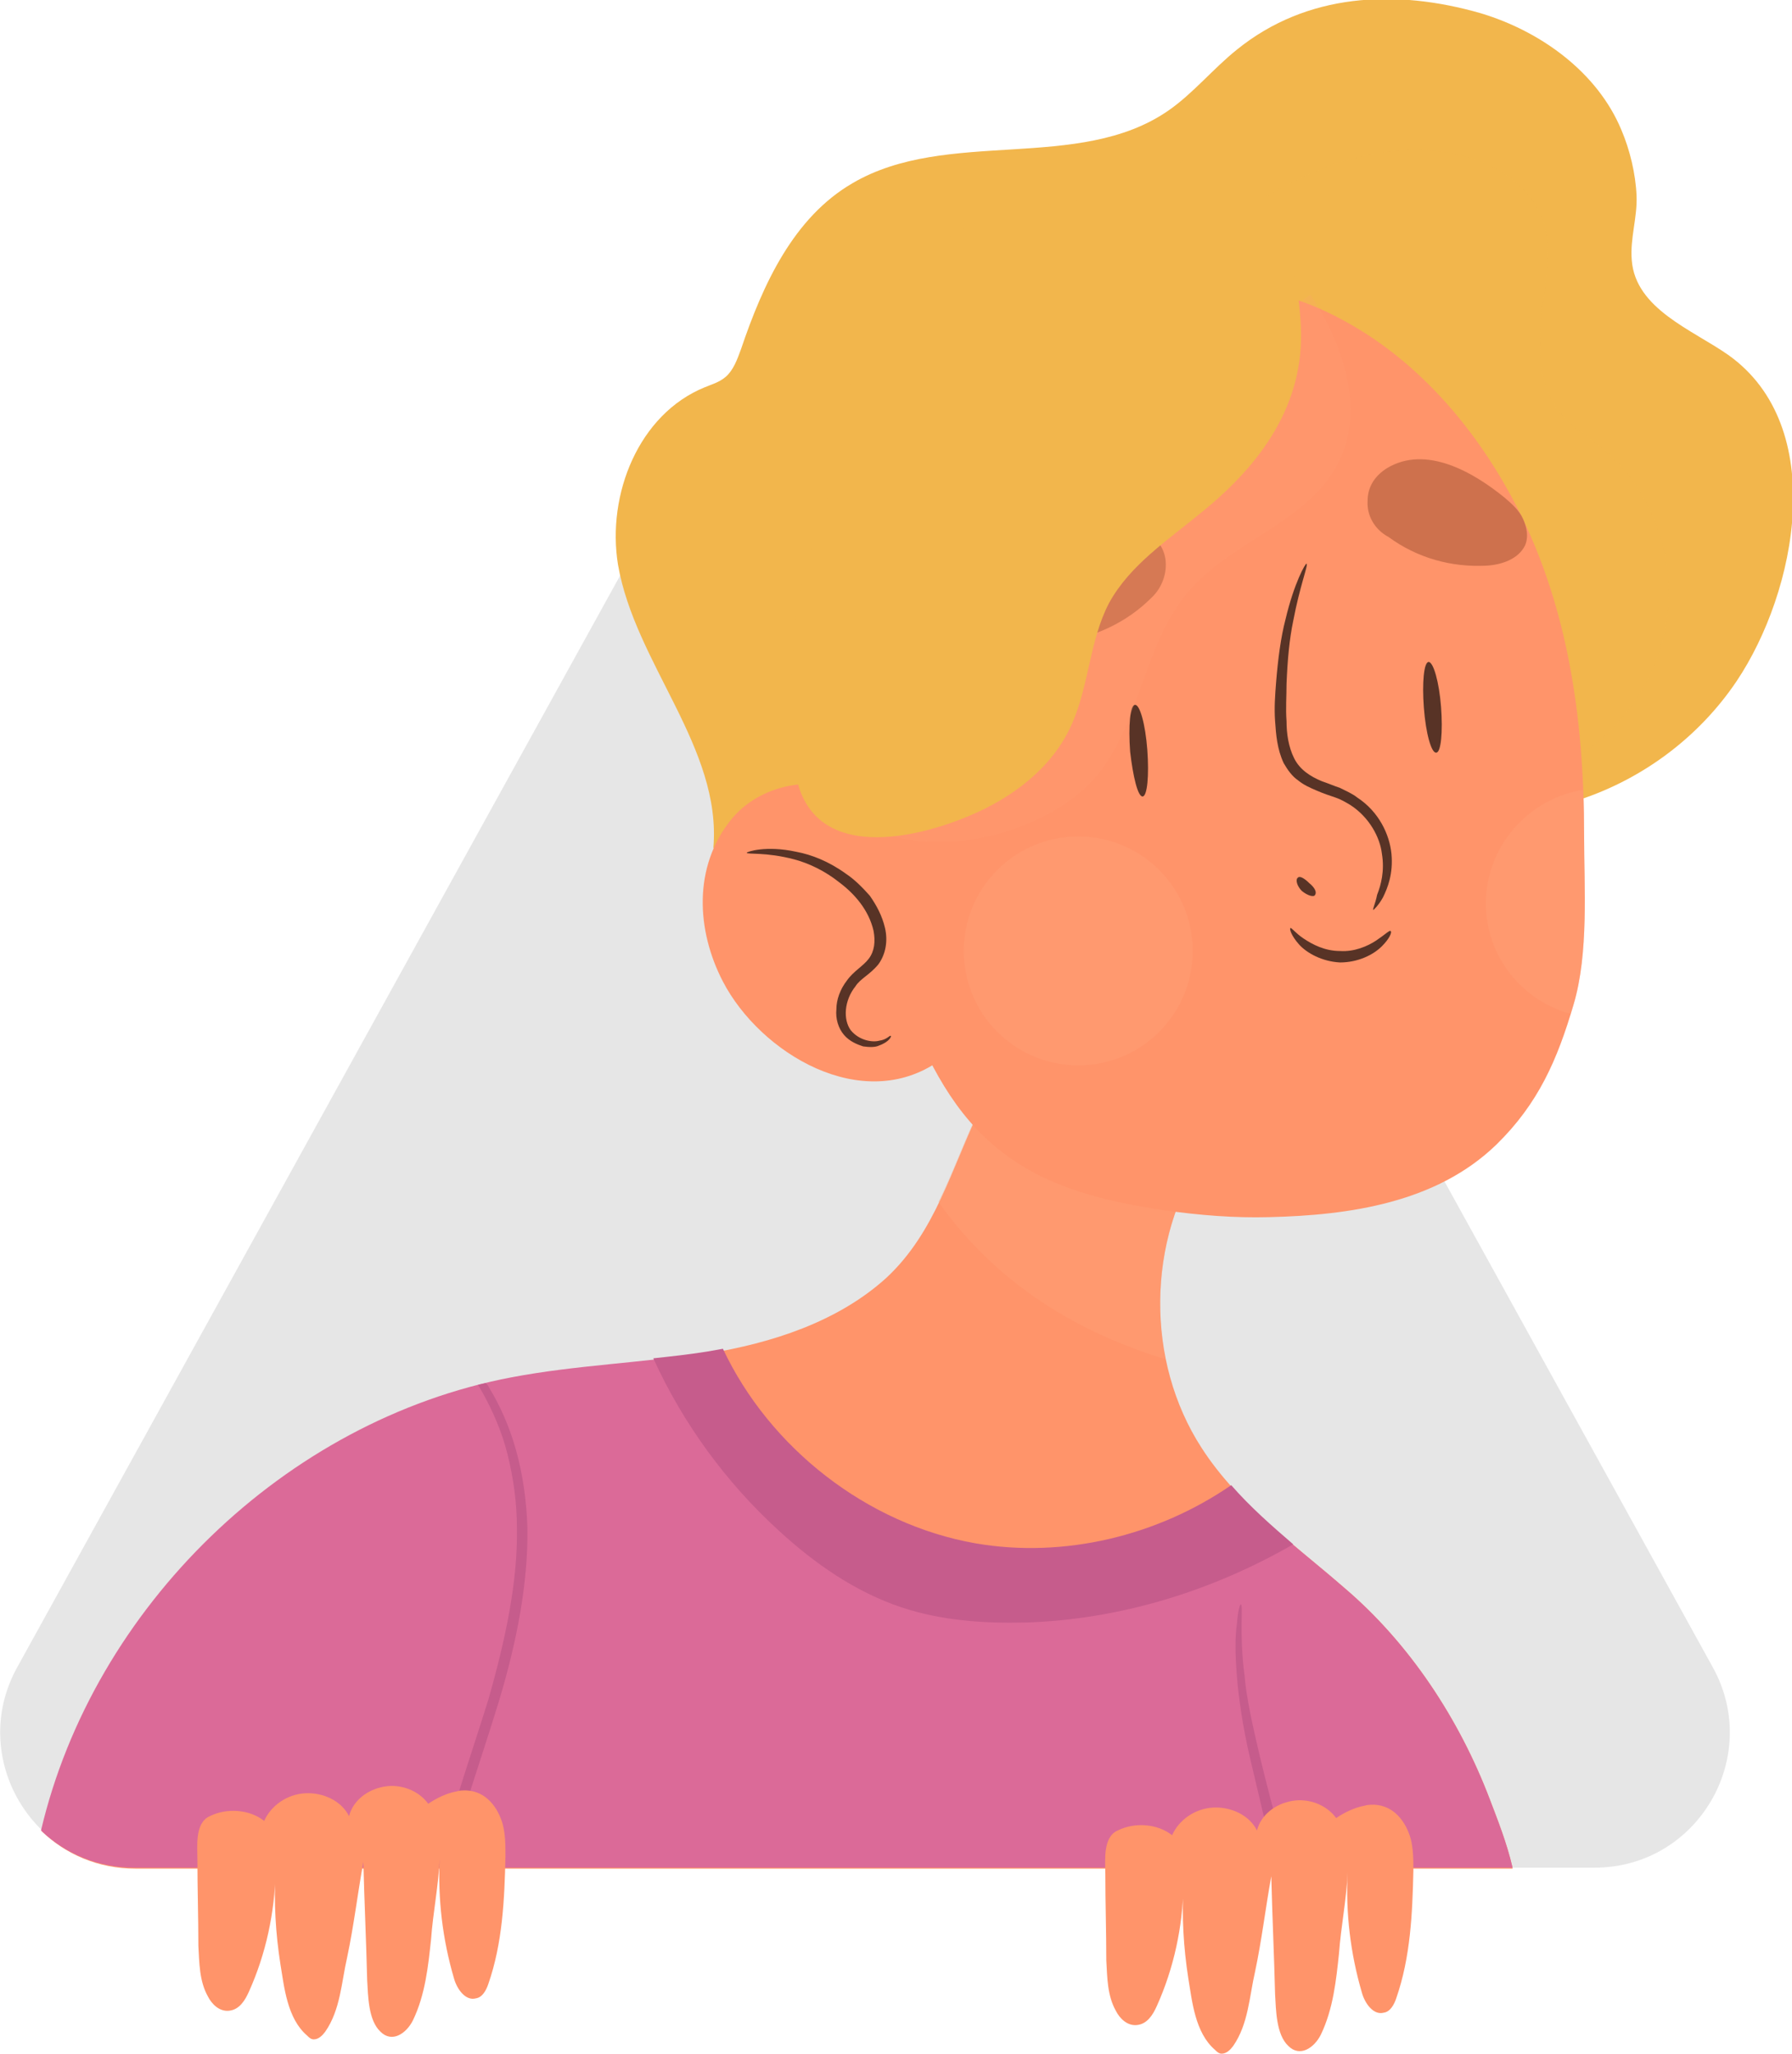 <?xml version="1.0" encoding="utf-8"?>
<!-- Generator: Adobe Illustrator 24.3.0, SVG Export Plug-In . SVG Version: 6.00 Build 0)  -->
<svg version="1.1" id="Layer_1" xmlns="http://www.w3.org/2000/svg" xmlns:xlink="http://www.w3.org/1999/xlink" x="0px" y="0px"
	 viewBox="0 0 187.9 215.3" style="enable-background:new 0 0 187.9 215.3;" xml:space="preserve">
<style type="text/css">
	.st0{fill:#E6E6E6;}
	.st1{fill:#FF946A;}
	.st2{fill:#DB6A98;}
	.st3{fill:#C65C8C;}
	.st4{opacity:0.34;}
	.st5{fill:#FFA279;}
	.st6{fill:#F2B64C;}
	.st7{opacity:0.19;}
	.st8{opacity:0.34;fill:#FFA279;}
	.st9{fill:#CE714D;}
	.st10{fill:#583326;}
	.st11{opacity:0.17;}
</style>
<g>
	<path class="st0" d="M1.8,174.8L78.3,36.3c5.4-9.7,19.4-9.7,24.8,0l76.5,138.5c5.2,9.4-1.6,21-12.4,21h-153
		C3.4,195.8-3.4,184.2,1.8,174.8z"/>
	<g>
		<g>
			<path class="st1" d="M158.6,195.8c-0.6-2.6-1.6-5.1-2.4-7.2c-3.2-8.4-8.4-16.3-15.2-22.1c-5.3-4.6-11.2-8.8-15-14.7
				c-5.9-9.1-5.8-21.8,0.3-30.8c-7.9-1.2-15.8-2.8-23.5-4.8c-3,6.2-4.7,13-9.9,17.8c-5.1,4.6-12,6.8-18.7,7.9
				c-6.8,1.1-13.7,1.3-20.5,2.6c-23.7,4.5-43.8,24.1-49.3,47.5c2.5,2.4,5.9,3.9,9.8,3.9H158.6z"/>
		</g>
		<g>
			<path class="st2" d="M158.6,195.8c-0.6-2.6-1.6-5.1-2.4-7.2c-3.2-8.4-8.4-16.3-15.2-22.1c-4-3.5-8.4-6.7-11.9-10.7
				c-7.7,5.3-17.5,7.7-26.8,6.1c-11.4-2-21.6-10-26.5-20.4c-0.6,0.1-1.1,0.2-1.7,0.3c-6.8,1.1-13.7,1.3-20.5,2.6
				c-23.7,4.5-43.8,24.1-49.3,47.5c2.5,2.4,5.9,3.9,9.8,3.9H158.6z"/>
		</g>
		<g>
			<path class="st3" d="M129.1,155.7c-7.7,5.3-17.5,7.7-26.8,6.1c-11.4-2-21.6-10-26.5-20.4c-0.6,0.1-1.1,0.2-1.7,0.3
				c-1.9,0.3-3.7,0.5-5.6,0.7c3.1,6.8,7.6,13,13.2,18.1c3.7,3.4,8,6.4,12.8,8c4.2,1.4,8.6,1.7,13,1.6c9.9-0.3,19.6-3.3,28.1-8.2
				C133.4,160,131.1,158,129.1,155.7z"/>
		</g>
		<path class="st3" d="M45.9,195.8C45.9,195.8,45.9,195.8,45.9,195.8l1.1,0c1.3-5.4,3.4-11.2,5.3-17.4c1.9-6.3,3.1-12.5,3-18.3
			c-0.1-2.9-0.5-5.6-1.2-8.1c-0.7-2.5-1.7-4.7-2.8-6.5c-0.1-0.2-0.2-0.4-0.4-0.5c-0.3,0.1-0.5,0.1-0.8,0.2c0.2,0.2,0.3,0.5,0.5,0.8
			c1,1.8,2,4,2.6,6.4c0.6,2.4,1,5,1,7.8c0.1,5.6-1.2,11.7-3,18C49.3,184.3,47.2,190.2,45.9,195.8z"/>
		<path class="st3" d="M132,183.7c-0.7-3-1.3-5.7-1.5-8c-0.6-4.6-0.1-7.5-0.4-7.5c-0.1,0-0.3,0.7-0.4,2c-0.2,1.3-0.2,3.2,0,5.6
			c0.2,2.4,0.6,5.1,1.3,8.2c0.7,3,1.5,6.3,2.3,9.8c0.1,0.7,0.3,1.4,0.4,2h1.2c-0.1-0.7-0.3-1.5-0.4-2.3
			C133.6,190,132.7,186.7,132,183.7z"/>
		<g>
			<path class="st1" d="M143.1,189.3c0.3-0.1,0.6-0.1,1-0.1c2.1,0.1,3.3,1.8,3.8,3.5c0.3,1.1,0.3,2.3,0.3,3.4
				c-0.1,4.5-0.3,9.1-1.8,13.4c-0.2,0.6-0.6,1.4-1.3,1.5c-1.1,0.3-2-1-2.3-2.1c-1.2-4.1-1.7-8.3-1.5-12.6c-0.1,2.8-0.7,5.7-0.9,8.5
				c-0.3,2.8-0.6,5.8-1.9,8.5c-0.7,1.4-2.2,2.4-3.4,1.2c-1.3-1.2-1.3-3.8-1.4-5.4c-0.1-4.1-0.3-8.3-0.4-12.4c-0.6,3.3-1,6.7-1.7,10
				c-0.6,2.6-0.7,5.5-2.3,7.8c-0.3,0.4-0.7,0.8-1.2,0.8c-0.3,0-0.5-0.2-0.7-0.4c-2.1-1.8-2.4-5.1-2.8-7.5c-0.5-3.2-0.7-6.5-0.5-9.7
				c-0.1,4.3-1,8.6-2.8,12.6c-0.4,0.9-1,1.9-2.1,2c-1,0.1-1.8-0.7-2.2-1.5c-0.9-1.6-0.9-3.5-1-5.3c0-3-0.1-6-0.1-9
				c0-1.4-0.3-3.9,1.3-4.6c1.8-0.9,4.2-0.7,5.7,0.5c0.7-1.6,2.4-2.8,4.3-2.9c1.9-0.1,3.8,0.8,4.6,2.4c0.4-1.6,1.9-2.8,3.7-3.1
				c1.7-0.3,3.6,0.4,4.6,1.8C141,190,142,189.5,143.1,189.3z"/>
		</g>
		<g>
			<path class="st1" d="M47.9,187.8c0.3-0.1,0.6-0.1,1-0.1c2.1,0.1,3.3,1.8,3.8,3.5c0.3,1.1,0.3,2.3,0.3,3.4
				c-0.1,4.5-0.3,9.1-1.8,13.4c-0.2,0.6-0.6,1.4-1.3,1.5c-1.1,0.3-2-1-2.3-2.1c-1.2-4.1-1.7-8.3-1.5-12.6c-0.1,2.8-0.7,5.7-0.9,8.5
				c-0.3,2.8-0.6,5.8-1.9,8.5c-0.7,1.4-2.2,2.4-3.4,1.2c-1.3-1.2-1.3-3.8-1.4-5.4c-0.1-4.1-0.3-8.3-0.4-12.4c-0.6,3.3-1,6.7-1.7,10
				c-0.6,2.6-0.7,5.5-2.3,7.8c-0.3,0.4-0.7,0.8-1.2,0.8c-0.3,0-0.5-0.2-0.7-0.4c-2.1-1.8-2.4-5.1-2.8-7.5c-0.5-3.2-0.7-6.5-0.5-9.7
				c-0.1,4.3-1,8.6-2.8,12.6c-0.4,0.9-1,1.9-2.1,2c-1,0.1-1.8-0.7-2.2-1.5c-0.9-1.6-0.9-3.5-1-5.3c0-3-0.1-6-0.1-9
				c0-1.4-0.3-3.9,1.3-4.6c1.8-0.9,4.2-0.7,5.7,0.5c0.7-1.6,2.4-2.8,4.3-2.9c1.9-0.1,3.8,0.8,4.6,2.4c0.4-1.6,1.9-2.8,3.7-3.1
				c1.7-0.3,3.6,0.4,4.6,1.8C45.8,188.5,46.8,188,47.9,187.8z"/>
		</g>
		<g class="st4">
			<path class="st5" d="M126.3,120.9c-7.9-1.2-15.8-2.8-23.5-4.8c-1.6,3.2-2.8,6.7-4.4,9.9c3.3,4.7,7.7,8.7,12.6,11.6
				c3.5,2.1,7.3,3.7,11.2,4.9C120.8,135.1,122.1,127.1,126.3,120.9z"/>
		</g>
		<g>
			<path class="st6" d="M74.8,88.9c0.9-10.5-8.2-19.3-10-29.7c-1.2-7.4,2.2-15.8,9.1-18.6c0.7-0.3,1.5-0.5,2.2-1.1
				c0.8-0.7,1.2-1.8,1.6-2.9c2.3-6.8,5.5-13.8,11.7-17.4c9.9-5.8,23.7-1.1,33.1-7.6c2.6-1.8,4.7-4.4,7.2-6.4
				c7.3-5.9,16.6-6.4,25.6-3.8c6.3,1.9,12.2,6.2,14.7,12.2c0.9,2.1,1.5,4.6,1.6,6.9c0.1,2.3-0.7,4.5-0.5,6.8
				c0.4,5.1,6.4,7.3,10.1,9.9c10.6,7.5,7.2,24.8,0.9,34.2c-4.1,6.1-10.3,10.6-17.3,12.7c-3.3,1-7.3,1.2-9.5-1.4"/>
		</g>
		<g class="st7">
			<path class="st6" d="M123.4,27c4.6-3.4,9.3-6.9,14.7-9.1c5.3-2.2,11.4-3,16.8-1.1c2.9,1.1,5.7,3.1,6.8,6c1.1,2.8,0.5,6,0.1,9
				c-0.6,4-0.7,8.5,1.9,11.6c1.2,1.4,2.8,2.4,4.2,3.5c5.7,4.6,8.2,12.5,6.6,19.6c-1.6,7.1-7.2,13-14.1,15.4c-2.7,1-5.7,1.4-8.1,3.1
				c-2.4,1.7-3.8,5.2-2.1,7.5"/>
		</g>
		<g>
			<path class="st1" d="M89.7,83.5C85.6,81,79.6,82.2,76.6,86c-3.9,4.9-3.6,11.5-0.8,16.9c3.9,7.5,14.6,14,22.7,8.3"/>
		</g>
		<g>
			<path class="st1" d="M140.7,33.5c7.7,4.1,13.7,11,17.8,18.6c5.9,10.9,7.6,23.2,7.6,35.4c0,5.6,0.5,12.4-1.1,17.8
				c-1.7,5.8-3.7,10.4-8.1,14.7c-6.3,6.1-15.4,7.4-23.8,7.6c-3.7,0.1-7.3-0.2-10.9-0.7c-6.1-0.9-12.2-2.3-17.1-6.1
				c-5.1-3.9-7.8-9.5-10.2-15.4c-4.5-11.4-7.5-24.5-7.7-36.8c-0.2-11.7,3.4-23.4,12.9-30.9c7.3-5.8,17.6-9.2,26.9-8.2
				C131.7,30,136.5,31.2,140.7,33.5z"/>
		</g>
		<path class="st8" d="M155.8,94.7c0,5.6,3.8,10.2,8.9,11.6c0.1-0.3,0.2-0.7,0.3-1c1.6-5.4,1.1-12.2,1.1-17.8c0-1.6,0-3.1-0.1-4.7
			C160.3,83.7,155.8,88.7,155.8,94.7z"/>
		<ellipse transform="matrix(0.672 -0.741 0.741 0.672 -36.753 116.425)" class="st8" cx="113" cy="99.7" rx="12" ry="12"/>
		<g>
			<path class="st9" d="M122.2,58.6c-0.2-1.3-1-2.4-2.6-3c-4.5-1.8-9,1.8-11.7,5c-0.6,0.7-1.2,1.6-1.5,2.5c-0.3,0.9-0.2,2,0.3,2.8
				c0.9,1.3,2.7,1.5,4.3,1.4c3.6-0.4,7.1-2,9.7-4.6C121.9,61.6,122.4,60,122.2,58.6z"/>
		</g>
		<g>
			<path class="st9" d="M143.4,52.5c0-1.3,0.6-2.5,2-3.4c4.1-2.5,9.1,0.4,12.4,3.1c0.7,0.6,1.5,1.3,1.9,2.2c0.4,0.9,0.6,1.9,0.2,2.8
				c-0.7,1.4-2.4,2-4,2.1c-3.7,0.2-7.3-0.8-10.3-3C144.1,55.5,143.3,54,143.4,52.5z"/>
		</g>
		<g>
			<g>
				<path class="st10" d="M144,95.4c0,0,0.5-0.4,1-1.3c0.5-1,1.1-2.5,0.9-4.6c-0.2-2-1.3-4.4-3.6-5.9c-0.5-0.4-1.2-0.7-1.8-1
					c-0.6-0.2-1.3-0.5-1.9-0.7c-1.2-0.5-2.3-1.2-2.9-2.4c-0.6-1.2-0.8-2.6-0.8-3.9c-0.1-1.3,0-2.6,0-3.9c0.1-2.5,0.3-4.7,0.7-6.6
					c0.7-3.7,1.6-5.9,1.4-6c-0.1-0.1-1.3,2-2.2,5.8c-0.5,1.9-0.8,4.2-1,6.7c-0.1,1.3-0.2,2.6-0.1,4c0.1,1.4,0.2,2.9,0.9,4.4
					c0.4,0.7,0.9,1.4,1.5,1.8c0.6,0.5,1.3,0.8,2,1.1c0.7,0.3,1.3,0.5,1.9,0.7c0.6,0.2,1.1,0.5,1.6,0.8c2,1.3,3.1,3.4,3.3,5.1
					c0.3,1.8-0.1,3.3-0.5,4.3C144.2,94.8,143.9,95.3,144,95.4z"/>
			</g>
			<g>
				<path class="st10" d="M145.8,97.6c-0.1-0.1-0.6,0.4-1.5,1c-0.9,0.6-2.3,1.2-3.8,1.1c-1.6,0-2.9-0.7-3.8-1.3
					c-0.9-0.6-1.3-1.2-1.4-1.1c-0.1,0.1,0.1,0.8,0.9,1.7c0.8,0.9,2.4,1.8,4.3,1.9c1.9,0,3.5-0.8,4.4-1.7
					C145.7,98.4,146,97.7,145.8,97.6z"/>
			</g>
			<g>
				<path class="st10" d="M137.9,93.8c0.2-0.3-0.1-0.8-0.6-1.2c-0.5-0.5-1-0.8-1.2-0.6c-0.3,0.2-0.1,0.9,0.4,1.4
					C137.1,93.9,137.8,94.1,137.9,93.8z"/>
			</g>
			<g>
				<path class="st10" d="M119.8,83.5c0.5,0,0.7-2.2,0.5-4.9c-0.2-2.7-0.8-4.8-1.3-4.7c-0.5,0-0.7,2.2-0.5,4.9
					C118.8,81.4,119.3,83.5,119.8,83.5z"/>
			</g>
			<g>
				<path class="st10" d="M150.6,78.9c0.5,0,0.7-2.2,0.5-4.8c-0.2-2.6-0.8-4.7-1.3-4.7c-0.5,0-0.7,2.2-0.5,4.8
					C149.5,76.9,150.1,79,150.6,78.9z"/>
			</g>
			<g>
				<path class="st10" d="M93.4,108.6c-0.1-0.1-0.4,0.4-1.2,0.5c-0.7,0.2-2.1,0-3-1.1c-0.8-1.1-0.7-3.1,0.5-4.6
					c0.5-0.8,1.5-1.2,2.4-2.3c0.8-1.1,1-2.5,0.7-3.8c-0.3-1.3-0.9-2.4-1.6-3.4c-0.8-0.9-1.6-1.7-2.5-2.3c-1.8-1.3-3.6-2-5.2-2.3
					c-3.2-0.7-5.2,0-5.2,0.1c0,0.2,2-0.1,5,0.7c1.5,0.4,3.2,1.2,4.7,2.4c1.6,1.2,3.1,2.9,3.6,5.1c0.2,1.1,0.1,2.1-0.5,2.9
					c-0.6,0.8-1.6,1.3-2.3,2.3c-0.7,0.9-1.1,2-1.1,3c-0.1,1,0.2,2,0.8,2.7c0.6,0.7,1.4,1,2,1.2c0.7,0.1,1.3,0.1,1.7-0.1
					C93.3,109.2,93.5,108.6,93.4,108.6z"/>
			</g>
		</g>
		<g class="st11">
			<path class="st5" d="M137.4,30.9c3.6,5.4,5.9,12.6,2.6,18.2c-3.3,5.7-10.8,7.7-15.2,12.7c-4.9,5.5-5.1,13.7-9.7,19.4
				c-4.9,6-16.8,9.2-23.9,5.5c-6.7-3.4-4.7-16.3-3.7-22.1"/>
		</g>
		<g>
			<path class="st6" d="M101.7,85.5c4.5-1.9,8.6-5,10.6-9.4c1.9-4.1,1.9-8.9,4-12.9c2.2-4,6.2-6.6,9.7-9.5
				c6.2-5,10.8-11.3,10.4-19.5c-0.4-8-3.1-15.5-9.6-20.7c-2,3.8-6.4,5.8-10.6,6.8c-4.2,1-8.6,1.1-12.7,2.6
				c-5.5,2-10.1,6.4-12.6,11.7c-2.5,5.1-1.8,10.5-3.5,15.7c-1.6,5.2-3.5,9.7-4,15.2C83,71,82.2,77.1,83.7,82.3
				C86,90.1,95.8,88,101.7,85.5z"/>
		</g>
	</g>
</g>
</svg>
